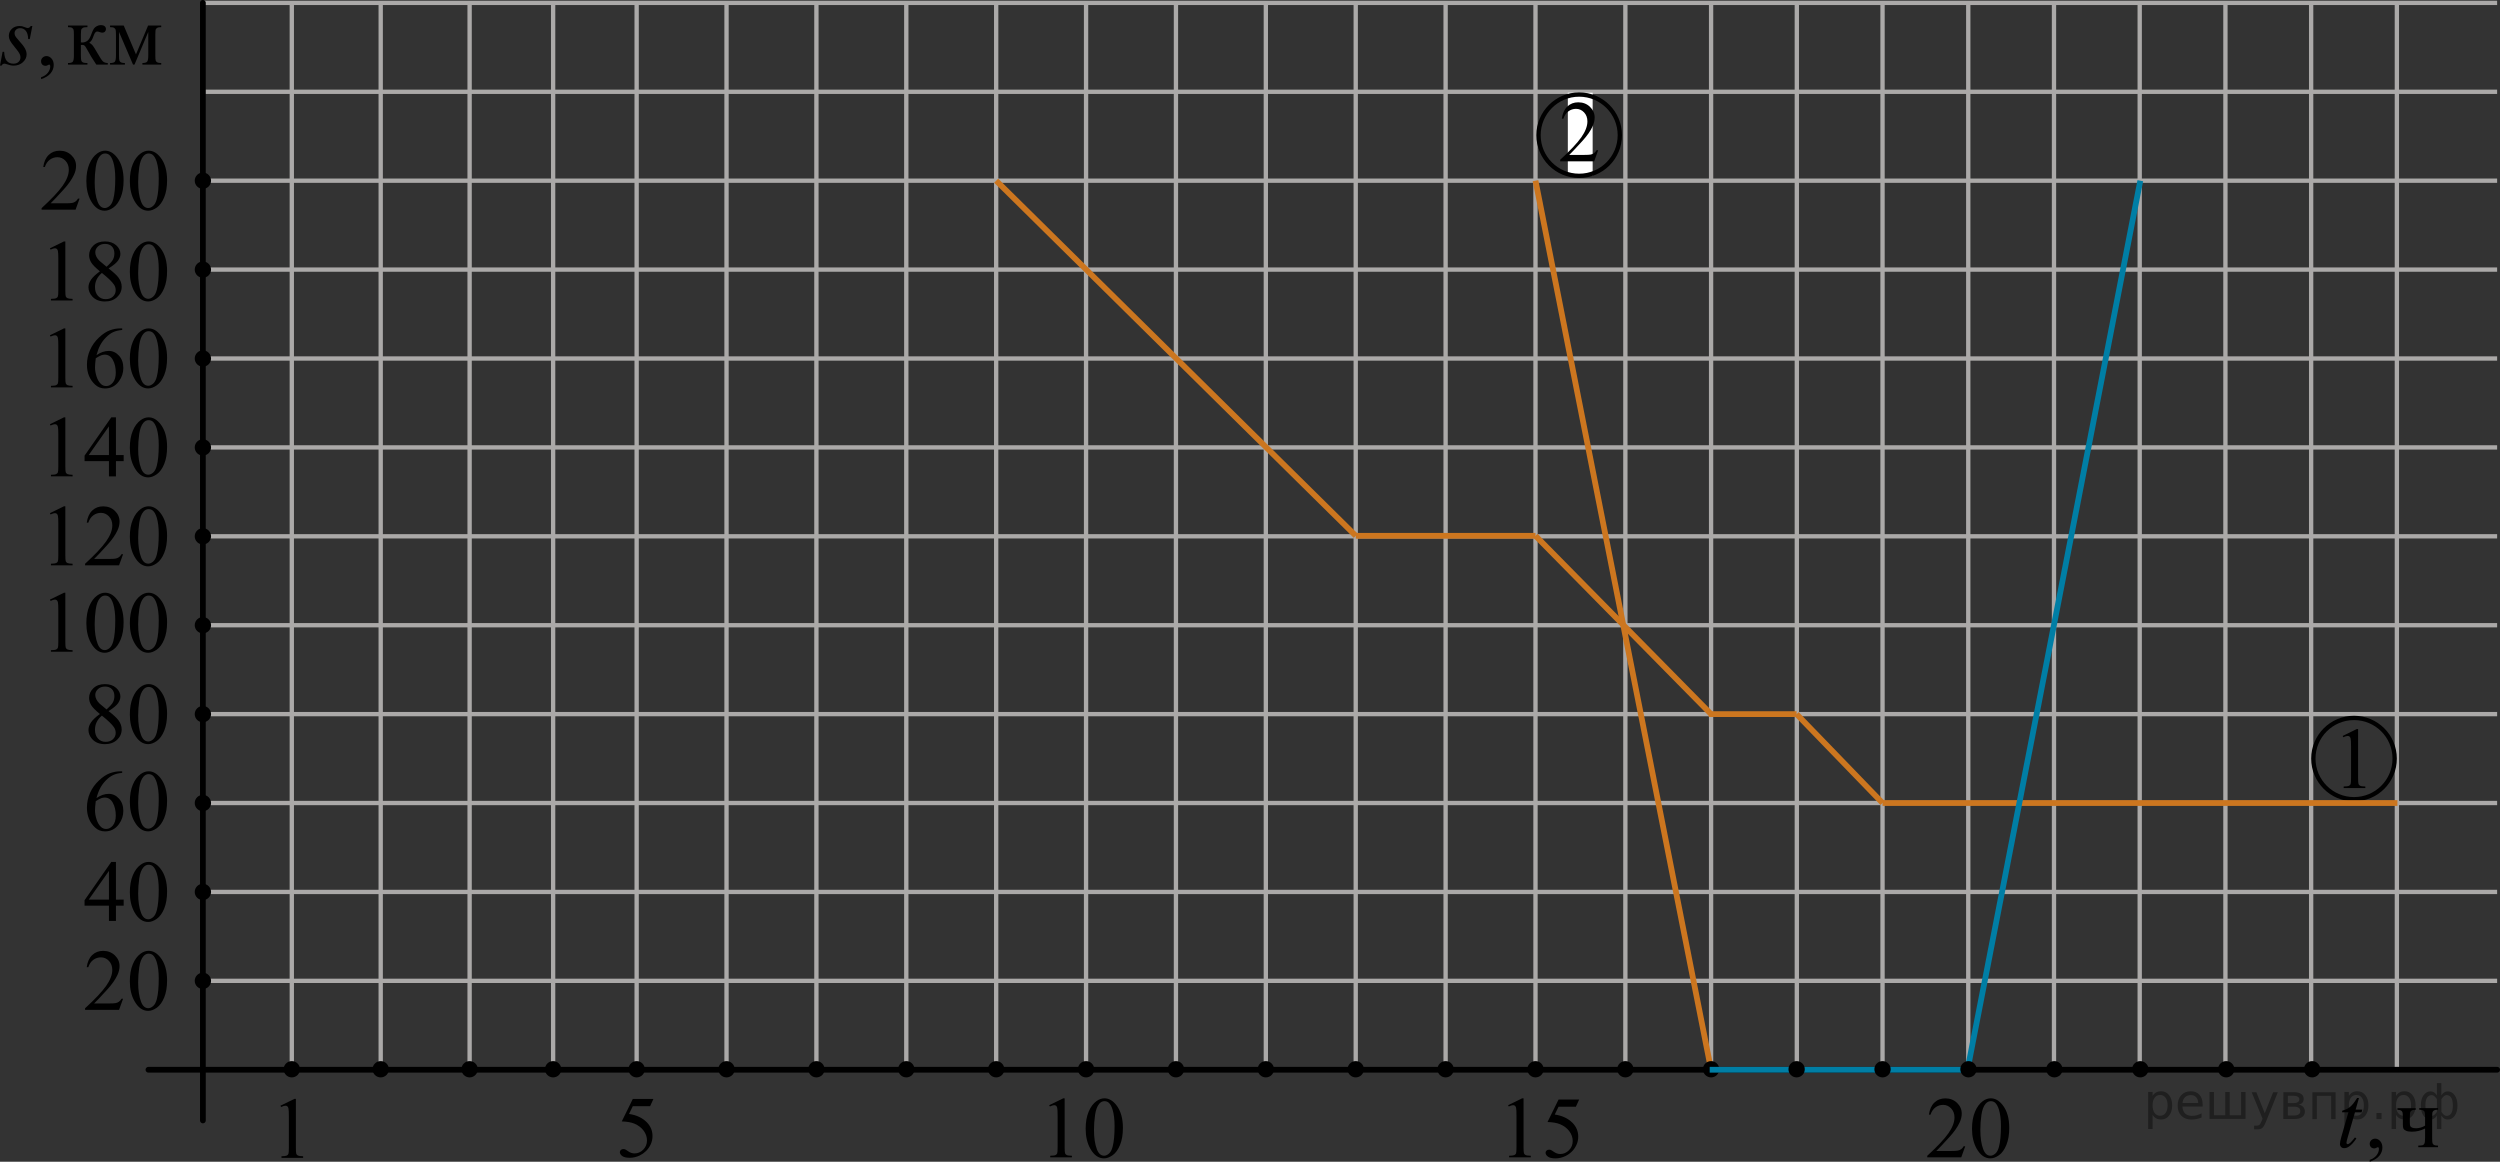 <?xml version="1.0" encoding="utf-8"?>
<!-- Generator: Adobe Illustrator 16.0.0, SVG Export Plug-In . SVG Version: 6.00 Build 0)  -->
<!DOCTYPE svg PUBLIC "-//W3C//DTD SVG 1.1//EN" "http://www.w3.org/Graphics/SVG/1.1/DTD/svg11.dtd">
<svg version="1.1" id="Слой_1" xmlns="http://www.w3.org/2000/svg" xmlns:xlink="http://www.w3.org/1999/xlink" x="0px" y="0px"
	 width="434.362px" height="201.843px" viewBox="0 31.925 434.362 201.843" enable-background="new 0 31.925 434.362 201.843"
	 xml:space="preserve">
<rect x="0" y="31.925" width="434.362" height="201.843" fill="#333333" stroke="none"/>
<line fill="none" stroke="#ABA9A8" stroke-width="0.75" stroke-miterlimit="10" x1="35.251" y1="202.341" x2="433.862" y2="202.341"/>
<line fill="none" stroke="#ABA9A8" stroke-width="0.75" stroke-miterlimit="10" x1="35.251" y1="217.703" x2="433.862" y2="217.703"/>
<line fill="none" stroke="#ABA9A8" stroke-width="0.75" stroke-miterlimit="10" x1="35.251" y1="186.895" x2="433.862" y2="186.895"/>
<line fill="none" stroke="#ABA9A8" stroke-width="0.75" stroke-miterlimit="10" x1="35.251" y1="171.445" x2="433.862" y2="171.445"/>
<line fill="none" stroke="#ABA9A8" stroke-width="0.75" stroke-miterlimit="10" x1="35.251" y1="156" x2="433.862" y2="156"/>
<line fill="none" stroke="#ABA9A8" stroke-width="0.75" stroke-miterlimit="10" x1="35.251" y1="140.555" x2="433.862" y2="140.555"/>
<line fill="none" stroke="#ABA9A8" stroke-width="0.75" stroke-miterlimit="10" x1="35.251" y1="125.105" x2="433.862" y2="125.105"/>
<line fill="none" stroke="#ABA9A8" stroke-width="0.75" stroke-miterlimit="10" x1="35.251" y1="109.66" x2="433.862" y2="109.66"/>
<line fill="none" stroke="#ABA9A8" stroke-width="0.75" stroke-miterlimit="10" x1="35.251" y1="94.213" x2="433.862" y2="94.213"/>
<line fill="none" stroke="#ABA9A8" stroke-width="0.75" stroke-miterlimit="10" x1="35.251" y1="78.766" x2="433.862" y2="78.766"/>
<line fill="none" stroke="#ABA9A8" stroke-width="0.75" stroke-miterlimit="10" x1="35.251" y1="63.319" x2="433.862" y2="63.319"/>
<line fill="none" stroke="#ABA9A8" stroke-width="0.75" stroke-miterlimit="10" x1="35.251" y1="47.872" x2="433.862" y2="47.872"/>
<line fill="none" stroke="#ABA9A8" stroke-width="0.75" stroke-miterlimit="10" x1="35.251" y1="32.425" x2="433.862" y2="32.425"/>
<line fill="none" stroke="#ABA9A8" stroke-width="0.75" stroke-miterlimit="10" x1="35.251" y1="217.787" x2="35.251" y2="32.577"/>
<line fill="none" stroke="#ABA9A8" stroke-width="0.75" stroke-miterlimit="10" x1="50.698" y1="217.787" x2="50.698" y2="32.577"/>
<line fill="none" stroke="#ABA9A8" stroke-width="0.75" stroke-miterlimit="10" x1="66.145" y1="217.787" x2="66.145" y2="32.577"/>
<line fill="none" stroke="#ABA9A8" stroke-width="0.75" stroke-miterlimit="10" x1="81.592" y1="217.787" x2="81.592" y2="32.577"/>
<line fill="none" stroke="#ABA9A8" stroke-width="0.75" stroke-miterlimit="10" x1="96.103" y1="217.787" x2="96.103" y2="32.577"/>
<line fill="none" stroke="#ABA9A8" stroke-width="0.75" stroke-miterlimit="10" x1="110.613" y1="217.787" x2="110.613" y2="32.577"/>
<line fill="none" stroke="#ABA9A8" stroke-width="0.75" stroke-miterlimit="10" x1="126.23" y1="217.787" x2="126.23" y2="32.577"/>
<line fill="none" stroke="#ABA9A8" stroke-width="0.75" stroke-miterlimit="10" x1="141.847" y1="217.787" x2="141.847" y2="32.577"/>
<line fill="none" stroke="#ABA9A8" stroke-width="0.75" stroke-miterlimit="10" x1="157.464" y1="217.787" x2="157.464" y2="32.577"/>
<line fill="none" stroke="#ABA9A8" stroke-width="0.75" stroke-miterlimit="10" x1="173.081" y1="217.787" x2="173.081" y2="32.577"/>
<line fill="none" stroke="#ABA9A8" stroke-width="0.75" stroke-miterlimit="10" x1="188.698" y1="217.787" x2="188.698" y2="32.577"/>
<line fill="none" stroke="#ABA9A8" stroke-width="0.75" stroke-miterlimit="10" x1="204.315" y1="217.787" x2="204.315" y2="32.577"/>
<line fill="none" stroke="#ABA9A8" stroke-width="0.75" stroke-miterlimit="10" x1="219.932" y1="217.787" x2="219.932" y2="32.577"/>
<line fill="none" stroke="#ABA9A8" stroke-width="0.75" stroke-miterlimit="10" x1="235.549" y1="217.787" x2="235.549" y2="32.577"/>
<line fill="none" stroke="#ABA9A8" stroke-width="0.75" stroke-miterlimit="10" x1="251.167" y1="217.787" x2="251.167" y2="32.577"/>
<line fill="none" stroke="#ABA9A8" stroke-width="0.75" stroke-miterlimit="10" x1="266.784" y1="217.787" x2="266.784" y2="32.577"/>
<line fill="none" stroke="#ABA9A8" stroke-width="0.75" stroke-miterlimit="10" x1="282.4" y1="217.787" x2="282.4" y2="32.577"/>
<line fill="none" stroke="#ABA9A8" stroke-width="0.75" stroke-miterlimit="10" x1="297.293" y1="217.787" x2="297.293" y2="32.577"/>
<line fill="none" stroke="#ABA9A8" stroke-width="0.75" stroke-miterlimit="10" x1="312.188" y1="217.787" x2="312.188" y2="32.577"/>
<line fill="none" stroke="#ABA9A8" stroke-width="0.75" stroke-miterlimit="10" x1="327.081" y1="217.787" x2="327.081" y2="32.577"/>
<line fill="none" stroke="#ABA9A8" stroke-width="0.75" stroke-miterlimit="10" x1="341.975" y1="217.787" x2="341.975" y2="32.577"/>
<line fill="none" stroke="#ABA9A8" stroke-width="0.75" stroke-miterlimit="10" x1="356.87" y1="217.787" x2="356.87" y2="32.577"/>
<line fill="none" stroke="#ABA9A8" stroke-width="0.75" stroke-miterlimit="10" x1="371.762" y1="217.787" x2="371.762" y2="32.577"/>
<line fill="none" stroke="#ABA9A8" stroke-width="0.75" stroke-miterlimit="10" x1="386.657" y1="217.787" x2="386.657" y2="32.577"/>
<line fill="none" stroke="#ABA9A8" stroke-width="0.75" stroke-miterlimit="10" x1="401.549" y1="217.787" x2="401.549" y2="32.577"/>
<line fill="none" stroke="#ABA9A8" stroke-width="0.75" stroke-miterlimit="10" x1="416.444" y1="217.787" x2="416.444" y2="32.577"/>
<line fill="none" stroke="#000000" stroke-linecap="round" stroke-linejoin="round" stroke-miterlimit="10" x1="25.793" y1="217.787" x2="433.862" y2="217.787"/>
<line fill="none" stroke="#000000" stroke-linecap="round" stroke-linejoin="round" stroke-miterlimit="10" x1="35.251" y1="226.596" x2="35.251" y2="32.425"/>
<circle cx="50.698" cy="217.702" r="1.417"/>
<circle cx="35.251" cy="202.34" r="1.417"/>
<circle cx="35.251" cy="186.894" r="1.417"/>
<circle cx="35.251" cy="171.448" r="1.417"/>
<circle cx="35.251" cy="156" r="1.417"/>
<circle cx="35.251" cy="140.553" r="1.417"/>
<circle cx="35.251" cy="125.106" r="1.417"/>
<circle cx="35.251" cy="109.66" r="1.417"/>
<circle cx="35.251" cy="94.213" r="1.417"/>
<circle cx="35.251" cy="78.766" r="1.417"/>
<circle cx="35.251" cy="63.319" r="1.417"/>
<circle cx="66.145" cy="217.702" r="1.417"/>
<circle cx="81.592" cy="217.702" r="1.417"/>
<circle cx="96.103" cy="217.702" r="1.417"/>
<circle cx="110.613" cy="217.702" r="1.417"/>
<circle cx="141.847" cy="217.702" r="1.417"/>
<circle cx="157.464" cy="217.702" r="1.417"/>
<circle cx="173.081" cy="217.702" r="1.417"/>
<circle cx="188.698" cy="217.702" r="1.417"/>
<circle cx="204.315" cy="217.702" r="1.417"/>
<circle cx="219.932" cy="217.702" r="1.417"/>
<circle cx="235.549" cy="217.702" r="1.417"/>
<circle cx="251.167" cy="217.702" r="1.417"/>
<circle cx="266.784" cy="217.702" r="1.417"/>
<circle cx="282.4" cy="217.702" r="1.417"/>
<circle cx="356.938" cy="217.702" r="1.417"/>
<circle cx="371.866" cy="217.702" r="1.417"/>
<circle cx="386.793" cy="217.702" r="1.417"/>
<circle cx="401.723" cy="217.702" r="1.417"/>
<g>
	<path d="M48.728,224.035l2.436-1.193h0.243v8.484c0,0.563,0.023,0.914,0.07,1.053c0.046,0.139,0.144,0.244,0.291,0.316
		c0.147,0.074,0.447,0.115,0.9,0.127v0.271h-3.763v-0.271c0.472-0.012,0.776-0.051,0.914-0.121c0.138-0.072,0.234-0.168,0.288-0.289
		c0.054-0.121,0.081-0.482,0.081-1.086V225.9c0-0.73-0.024-1.199-0.073-1.406c-0.035-0.158-0.098-0.275-0.188-0.352
		c-0.091-0.072-0.2-0.107-0.328-0.107c-0.183,0-0.436,0.074-0.76,0.229L48.728,224.035z"/>
</g>
<g>
	<path d="M113.532,222.854l-0.576,1.263h-3.01l-0.657,1.35c1.304,0.193,2.337,0.683,3.1,1.459c0.653,0.675,0.98,1.466,0.98,2.373
		c0,0.527-0.106,1.019-0.32,1.47c-0.214,0.446-0.483,0.832-0.808,1.146c-0.325,0.313-0.687,0.567-1.085,0.764
		c-0.565,0.271-1.146,0.406-1.741,0.406c-0.601,0-1.037-0.104-1.31-0.31s-0.41-0.433-0.41-0.678c0-0.14,0.056-0.261,0.169-0.367
		c0.114-0.104,0.256-0.16,0.428-0.16c0.128,0,0.24,0.021,0.336,0.063c0.096,0.039,0.26,0.144,0.491,0.306
		c0.368,0.258,0.742,0.386,1.121,0.386c0.575,0,1.081-0.22,1.517-0.654c0.435-0.438,0.652-0.971,0.652-1.599
		c0-0.606-0.194-1.174-0.583-1.7c-0.389-0.525-0.925-0.933-1.608-1.22c-0.536-0.226-1.267-0.353-2.191-0.385l1.919-3.906
		L113.532,222.854L113.532,222.854z"/>
</g>
<g>
	<path d="M182.297,223.943l2.436-1.191h0.243v8.484c0,0.563,0.023,0.914,0.07,1.055c0.046,0.137,0.144,0.244,0.291,0.316
		c0.147,0.074,0.447,0.115,0.9,0.125v0.273h-3.763v-0.273c0.472-0.01,0.776-0.051,0.914-0.121c0.138-0.07,0.234-0.168,0.288-0.287
		c0.054-0.121,0.081-0.484,0.081-1.088v-5.426c0-0.729-0.024-1.199-0.073-1.406c-0.035-0.156-0.098-0.273-0.188-0.351
		c-0.09-0.073-0.2-0.11-0.328-0.11c-0.183,0-0.436,0.078-0.76,0.229L182.297,223.943z"/>
	<path d="M188.628,228.042c0-1.146,0.172-2.133,0.517-2.961c0.344-0.826,0.802-1.442,1.372-1.851c0.443-0.319,0.9-0.479,1.373-0.479
		c0.767,0,1.455,0.394,2.065,1.179c0.763,0.976,1.144,2.293,1.144,3.959c0,1.166-0.167,2.155-0.502,2.971
		c-0.334,0.813-0.761,1.406-1.279,1.774c-0.52,0.367-1.02,0.552-1.502,0.552c-0.954,0-1.749-0.563-2.383-1.692
		C188.897,230.535,188.628,229.386,188.628,228.042z M190.075,228.229c0,1.383,0.17,2.515,0.509,3.39
		c0.28,0.733,0.698,1.104,1.255,1.104c0.266,0,0.541-0.119,0.826-0.359c0.285-0.237,0.502-0.643,0.649-1.202
		c0.226-0.851,0.339-2.05,0.339-3.595c0-1.146-0.118-2.104-0.354-2.868c-0.178-0.566-0.406-0.972-0.687-1.208
		c-0.202-0.161-0.445-0.243-0.73-0.243c-0.335,0-0.632,0.149-0.893,0.45c-0.354,0.41-0.596,1.056-0.724,1.937
		C190.137,226.509,190.075,227.375,190.075,228.229z"/>
</g>
<g>
	<path d="M262.027,223.943l2.437-1.191h0.244v8.484c0,0.563,0.022,0.914,0.069,1.055c0.046,0.137,0.144,0.244,0.291,0.316
		c0.146,0.074,0.447,0.115,0.897,0.125v0.273h-3.764v-0.273c0.473-0.01,0.774-0.051,0.914-0.121c0.139-0.07,0.231-0.168,0.288-0.287
		c0.054-0.121,0.078-0.484,0.078-1.088v-5.426c0-0.729-0.021-1.199-0.069-1.406c-0.035-0.156-0.101-0.273-0.188-0.351
		c-0.092-0.073-0.199-0.11-0.328-0.11c-0.184,0-0.438,0.078-0.76,0.229L262.027,223.943z"/>
	<path d="M274.374,222.958l-0.576,1.26h-3.01l-0.658,1.351c1.306,0.192,2.338,0.683,3.101,1.459
		c0.653,0.675,0.979,1.466,0.979,2.373c0,0.526-0.104,1.021-0.319,1.47c-0.213,0.446-0.479,0.832-0.808,1.146
		c-0.326,0.315-0.688,0.569-1.086,0.764c-0.563,0.271-1.146,0.406-1.74,0.406c-0.602,0-1.036-0.103-1.312-0.308
		c-0.273-0.205-0.409-0.433-0.409-0.678c0-0.142,0.057-0.263,0.17-0.367c0.112-0.104,0.256-0.16,0.428-0.16
		c0.13,0,0.24,0.021,0.337,0.062c0.096,0.039,0.26,0.144,0.491,0.306c0.367,0.258,0.742,0.387,1.121,0.387
		c0.574,0,1.08-0.219,1.517-0.655c0.438-0.438,0.651-0.972,0.651-1.599c0-0.606-0.192-1.174-0.582-1.698
		c-0.39-0.527-0.926-0.935-1.608-1.222c-0.535-0.226-1.267-0.353-2.188-0.385l1.919-3.906L274.374,222.958L274.374,222.958z"/>
</g>
<g>
	<path d="M341.454,231.074l-0.699,1.934h-5.904v-0.273c1.736-1.59,2.959-2.891,3.668-3.896s1.063-1.93,1.063-2.764
		c0-0.64-0.195-1.16-0.582-1.57c-0.389-0.41-0.854-0.614-1.395-0.614c-0.492,0-0.938,0.146-1.326,0.435
		c-0.393,0.289-0.684,0.715-0.865,1.271h-0.273c0.123-0.912,0.439-1.615,0.947-2.104c0.51-0.488,1.146-0.734,1.908-0.734
		c0.811,0,1.488,0.266,2.033,0.787c0.543,0.521,0.813,1.143,0.813,1.854c0,0.51-0.119,1.02-0.354,1.525
		c-0.363,0.803-0.955,1.646-1.771,2.541c-1.225,1.346-1.99,2.154-2.293,2.434h2.611c0.528,0,0.903-0.021,1.117-0.063
		c0.215-0.039,0.404-0.119,0.58-0.24c0.172-0.119,0.318-0.293,0.445-0.516h0.272v-0.004L341.454,231.074L341.454,231.074z"/>
	<path d="M342.627,228.042c0-1.146,0.172-2.133,0.521-2.961c0.344-0.826,0.801-1.442,1.367-1.851c0.443-0.319,0.9-0.479,1.373-0.479
		c0.771,0,1.455,0.394,2.066,1.179c0.762,0.976,1.143,2.293,1.143,3.959c0,1.166-0.166,2.155-0.502,2.971
		c-0.334,0.813-0.76,1.406-1.275,1.774c-0.521,0.367-1.021,0.552-1.502,0.552c-0.953,0-1.748-0.563-2.387-1.692
		C342.897,230.535,342.627,229.386,342.627,228.042z M344.075,228.229c0,1.383,0.17,2.515,0.508,3.39
		c0.281,0.733,0.699,1.104,1.256,1.104c0.27,0,0.541-0.119,0.826-0.359c0.285-0.237,0.502-0.643,0.648-1.202
		c0.227-0.851,0.34-2.05,0.34-3.595c0-1.146-0.119-2.104-0.354-2.868c-0.178-0.566-0.406-0.972-0.686-1.208
		c-0.203-0.161-0.445-0.243-0.732-0.243c-0.334,0-0.631,0.149-0.893,0.45c-0.354,0.41-0.6,1.056-0.727,1.937
		C344.137,226.509,344.075,227.375,344.075,228.229z"/>
</g>
<g>
	<path d="M21.384,205.445l-0.7,1.936H14.78v-0.273c1.736-1.59,2.959-2.891,3.667-3.896c0.709-1.008,1.063-1.93,1.063-2.767
		c0-0.637-0.194-1.159-0.582-1.569c-0.389-0.41-0.854-0.615-1.395-0.615c-0.492,0-0.934,0.146-1.325,0.436
		c-0.391,0.288-0.68,0.715-0.866,1.271h-0.273c0.123-0.914,0.439-1.613,0.948-2.104c0.509-0.488,1.145-0.732,1.907-0.732
		c0.812,0,1.489,0.264,2.033,0.785c0.543,0.521,0.814,1.143,0.814,1.854c0,0.511-0.118,1.021-0.354,1.525
		c-0.364,0.801-0.955,1.646-1.771,2.543c-1.225,1.344-1.989,2.152-2.294,2.432h2.611c0.531,0,0.904-0.021,1.118-0.061
		s0.407-0.119,0.579-0.24c0.172-0.121,0.322-0.293,0.45-0.516h0.274V205.445z"/>
	<path d="M22.558,202.416c0-1.146,0.172-2.133,0.517-2.961c0.344-0.828,0.802-1.443,1.372-1.852c0.443-0.318,0.9-0.479,1.373-0.479
		c0.767,0,1.455,0.394,2.065,1.178c0.763,0.976,1.144,2.293,1.144,3.957c0,1.166-0.167,2.156-0.502,2.974
		c-0.334,0.813-0.76,1.406-1.279,1.772c-0.519,0.369-1.019,0.554-1.502,0.554c-0.954,0-1.749-0.563-2.383-1.697
		C22.826,204.908,22.558,203.759,22.558,202.416z M24.004,202.602c0,1.383,0.17,2.513,0.509,3.385
		c0.28,0.736,0.698,1.104,1.255,1.104c0.266,0,0.541-0.118,0.826-0.358c0.285-0.237,0.502-0.644,0.649-1.205
		c0.226-0.851,0.339-2.047,0.339-3.594c0-1.146-0.118-2.103-0.354-2.867c-0.178-0.565-0.406-0.974-0.687-1.209
		c-0.202-0.162-0.445-0.241-0.73-0.241c-0.335,0-0.632,0.147-0.893,0.448c-0.354,0.412-0.596,1.058-0.724,1.938
		C24.067,200.878,24.004,201.746,24.004,202.602z"/>
</g>
<g>
	<path d="M21.487,188.229v1.056h-1.343v2.649h-1.217v-2.649h-4.236v-0.949l4.641-6.653h0.812v6.551L21.487,188.229L21.487,188.229z
		 M18.928,188.229v-4.985l-3.513,4.985H18.928z"/>
	<path d="M22.558,186.968c0-1.146,0.172-2.133,0.517-2.961c0.344-0.825,0.802-1.442,1.372-1.848c0.443-0.322,0.9-0.482,1.373-0.482
		c0.767,0,1.455,0.394,2.065,1.179c0.763,0.978,1.144,2.293,1.144,3.957c0,1.166-0.167,2.155-0.502,2.976
		c-0.334,0.813-0.76,1.403-1.279,1.772c-0.519,0.366-1.019,0.551-1.502,0.551c-0.954,0-1.749-0.563-2.383-1.694
		C22.826,189.46,22.558,188.313,22.558,186.968z M24.004,187.152c0,1.385,0.17,2.514,0.509,3.389
		c0.28,0.734,0.698,1.104,1.255,1.104c0.266,0,0.541-0.119,0.826-0.356c0.285-0.24,0.502-0.644,0.649-1.203
		c0.226-0.853,0.339-2.049,0.339-3.596c0-1.146-0.118-2.104-0.354-2.867c-0.178-0.567-0.406-0.974-0.687-1.207
		c-0.202-0.164-0.445-0.244-0.73-0.244c-0.335,0-0.632,0.147-0.893,0.451c-0.354,0.41-0.596,1.055-0.724,1.937
		C24.067,185.432,24.004,186.298,24.004,187.152z"/>
</g>
<g>
	<path d="M21.229,165.934v0.272c-0.649,0.063-1.18,0.192-1.59,0.392c-0.411,0.194-0.817,0.491-1.218,0.896
		c-0.401,0.397-0.733,0.846-0.996,1.338c-0.263,0.487-0.483,1.074-0.66,1.752c0.708-0.488,1.418-0.731,2.131-0.731
		c0.684,0,1.277,0.274,1.778,0.828c0.502,0.555,0.753,1.266,0.753,2.137c0,0.84-0.254,1.604-0.76,2.297
		c-0.61,0.841-1.417,1.261-2.421,1.261c-0.684,0-1.264-0.229-1.741-0.683c-0.935-0.887-1.401-2.028-1.401-3.438
		c0-0.897,0.18-1.754,0.538-2.563c0.359-0.81,0.872-1.524,1.539-2.153c0.666-0.629,1.305-1.052,1.914-1.271
		c0.611-0.218,1.179-0.326,1.705-0.326h0.429V165.934z M16.64,171.121c-0.088,0.666-0.133,1.205-0.133,1.613
		c0,0.477,0.088,0.99,0.263,1.547c0.174,0.557,0.434,0.996,0.778,1.322c0.251,0.229,0.556,0.35,0.915,0.35
		c0.428,0,0.81-0.203,1.146-0.607s0.506-0.981,0.506-1.732c0-0.846-0.167-1.574-0.502-2.191c-0.334-0.615-0.809-0.928-1.424-0.928
		c-0.187,0-0.388,0.041-0.602,0.115C17.374,170.688,17.058,170.857,16.64,171.121z"/>
	<path d="M22.558,171.225c0-1.146,0.172-2.134,0.517-2.961c0.344-0.826,0.802-1.442,1.372-1.849c0.443-0.322,0.9-0.481,1.373-0.481
		c0.767,0,1.455,0.396,2.065,1.178c0.763,0.978,1.144,2.296,1.144,3.957c0,1.166-0.167,2.158-0.502,2.976
		c-0.334,0.813-0.76,1.406-1.279,1.772c-0.519,0.367-1.019,0.554-1.502,0.554c-0.954,0-1.749-0.563-2.383-1.697
		C22.826,173.716,22.558,172.568,22.558,171.225z M24.004,171.41c0,1.383,0.17,2.512,0.509,3.387
		c0.28,0.736,0.698,1.104,1.255,1.104c0.266,0,0.541-0.117,0.826-0.355c0.285-0.238,0.502-0.645,0.649-1.205
		c0.226-0.851,0.339-2.047,0.339-3.594c0-1.146-0.118-2.104-0.354-2.869c-0.178-0.566-0.406-0.972-0.687-1.207
		c-0.202-0.164-0.445-0.244-0.73-0.244c-0.335,0-0.632,0.15-0.893,0.451c-0.354,0.41-0.596,1.059-0.724,1.938
		S24.004,170.555,24.004,171.41z"/>
</g>
<g>
	<path d="M17.355,155.979c-0.792-0.649-1.302-1.177-1.53-1.569c-0.229-0.396-0.344-0.808-0.344-1.229
		c0-0.65,0.251-1.215,0.752-1.688c0.502-0.475,1.168-0.707,1.999-0.707c0.807,0,1.456,0.221,1.948,0.656
		c0.492,0.439,0.737,0.941,0.737,1.508c0,0.375-0.133,0.758-0.398,1.146c-0.266,0.39-0.818,0.851-1.659,1.378
		c0.865,0.672,1.438,1.199,1.719,1.586c0.374,0.504,0.561,1.035,0.561,1.594c0,0.707-0.268,1.313-0.804,1.813
		s-1.24,0.752-2.11,0.752c-0.949,0-1.689-0.299-2.221-0.895c-0.424-0.48-0.635-1.005-0.635-1.572c0-0.442,0.148-0.885,0.446-1.321
		C16.115,156.99,16.628,156.505,17.355,155.979z M17.702,156.259c-0.408,0.347-0.711,0.724-0.907,1.132
		c-0.196,0.405-0.295,0.851-0.295,1.321c0,0.638,0.173,1.146,0.52,1.529c0.348,0.383,0.789,0.573,1.325,0.573
		c0.531,0,0.956-0.149,1.276-0.45c0.319-0.304,0.479-0.668,0.479-1.099c0-0.354-0.094-0.677-0.28-0.957
		C19.471,157.789,18.765,157.104,17.702,156.259z M18.514,155.186c0.591-0.533,0.965-0.955,1.122-1.265
		c0.157-0.312,0.236-0.657,0.236-1.049c0-0.521-0.146-0.927-0.436-1.222c-0.29-0.293-0.687-0.438-1.188-0.438
		s-0.909,0.146-1.225,0.438c-0.314,0.291-0.472,0.635-0.472,1.021c0,0.258,0.064,0.516,0.195,0.771
		c0.13,0.26,0.316,0.502,0.557,0.732L18.514,155.186z"/>
	<path d="M22.558,156.074c0-1.146,0.172-2.135,0.517-2.961c0.344-0.826,0.802-1.443,1.372-1.85c0.443-0.322,0.9-0.48,1.373-0.48
		c0.767,0,1.455,0.393,2.065,1.178c0.763,0.975,1.144,2.293,1.144,3.957c0,1.166-0.167,2.158-0.502,2.973
		c-0.334,0.814-0.76,1.406-1.279,1.775c-0.519,0.367-1.019,0.551-1.502,0.551c-0.954,0-1.749-0.564-2.383-1.695
		C22.826,158.566,22.558,157.417,22.558,156.074z M24.004,156.259c0,1.384,0.17,2.513,0.509,3.388
		c0.28,0.735,0.698,1.104,1.255,1.104c0.266,0,0.541-0.119,0.826-0.356c0.285-0.24,0.502-0.644,0.649-1.205
		c0.226-0.851,0.339-2.047,0.339-3.594c0-1.146-0.118-2.104-0.354-2.867c-0.178-0.567-0.406-0.974-0.687-1.209
		c-0.202-0.162-0.445-0.244-0.73-0.244c-0.335,0-0.632,0.149-0.893,0.451c-0.354,0.409-0.596,1.058-0.724,1.937
		S24.004,155.404,24.004,156.259z"/>
</g>
<g>
	<path d="M8.672,136.102l2.436-1.19h0.243v8.481c0,0.563,0.023,0.914,0.07,1.053c0.046,0.142,0.144,0.244,0.291,0.318
		c0.147,0.073,0.447,0.116,0.9,0.127v0.272H8.85v-0.272c0.472-0.011,0.776-0.052,0.914-0.123c0.138-0.069,0.234-0.168,0.288-0.289
		c0.054-0.121,0.081-0.479,0.081-1.086v-5.425c0-0.729-0.024-1.2-0.073-1.407c-0.035-0.158-0.098-0.271-0.188-0.349
		s-0.2-0.11-0.328-0.11c-0.183,0-0.436,0.075-0.76,0.229L8.672,136.102z"/>
	<path d="M15.003,140.199c0-1.146,0.172-2.135,0.517-2.963c0.344-0.824,0.802-1.441,1.372-1.848c0.443-0.322,0.9-0.48,1.373-0.48
		c0.767,0,1.456,0.393,2.065,1.178c0.763,0.975,1.144,2.293,1.144,3.957c0,1.166-0.167,2.158-0.502,2.973
		c-0.334,0.814-0.76,1.406-1.279,1.775c-0.52,0.367-1.02,0.551-1.502,0.551c-0.954,0-1.749-0.564-2.383-1.697
		C15.271,142.689,15.003,141.542,15.003,140.199z M16.449,140.384c0,1.384,0.17,2.513,0.509,3.388
		c0.28,0.735,0.698,1.104,1.255,1.104c0.266,0,0.541-0.119,0.826-0.356c0.285-0.238,0.502-0.644,0.649-1.203
		c0.226-0.853,0.339-2.049,0.339-3.596c0-1.146-0.118-2.104-0.354-2.867c-0.178-0.567-0.406-0.974-0.687-1.207
		c-0.202-0.164-0.445-0.246-0.73-0.246c-0.335,0-0.632,0.149-0.893,0.453c-0.354,0.407-0.596,1.056-0.724,1.935
		S16.449,139.527,16.449,140.384z"/>
	<path d="M22.558,140.199c0-1.146,0.172-2.135,0.517-2.963c0.344-0.824,0.802-1.441,1.372-1.848c0.443-0.322,0.9-0.48,1.373-0.48
		c0.767,0,1.455,0.393,2.065,1.178c0.763,0.975,1.144,2.293,1.144,3.957c0,1.166-0.167,2.158-0.502,2.973
		c-0.334,0.814-0.76,1.406-1.279,1.775c-0.519,0.367-1.019,0.551-1.502,0.551c-0.954,0-1.749-0.564-2.383-1.697
		C22.826,142.689,22.558,141.542,22.558,140.199z M24.004,140.384c0,1.384,0.17,2.513,0.509,3.388
		c0.28,0.735,0.698,1.104,1.255,1.104c0.266,0,0.541-0.119,0.826-0.356c0.285-0.238,0.502-0.644,0.649-1.203
		c0.226-0.853,0.339-2.049,0.339-3.596c0-1.146-0.118-2.104-0.354-2.867c-0.178-0.567-0.406-0.974-0.687-1.207
		c-0.202-0.164-0.445-0.246-0.73-0.246c-0.335,0-0.632,0.149-0.893,0.453c-0.354,0.407-0.596,1.056-0.724,1.935
		S24.004,139.527,24.004,140.384z"/>
</g>
<g>
	<path d="M8.672,121.082l2.436-1.191h0.243v8.484c0,0.563,0.023,0.914,0.07,1.053c0.046,0.139,0.144,0.244,0.291,0.318
		c0.147,0.072,0.447,0.113,0.9,0.125v0.273H8.85v-0.273c0.472-0.012,0.776-0.053,0.914-0.121c0.138-0.072,0.234-0.168,0.288-0.289
		c0.054-0.121,0.081-0.482,0.081-1.086v-5.424c0-0.732-0.024-1.201-0.073-1.408c-0.035-0.158-0.098-0.273-0.188-0.352
		c-0.09-0.072-0.2-0.109-0.328-0.109c-0.183,0-0.436,0.078-0.76,0.229L8.672,121.082z"/>
	<path d="M21.385,128.21l-0.7,1.937h-5.903v-0.272c1.736-1.59,2.959-2.892,3.667-3.896c0.709-1.008,1.063-1.931,1.063-2.767
		c0-0.637-0.194-1.16-0.582-1.569c-0.389-0.408-0.854-0.613-1.395-0.613c-0.492,0-0.934,0.146-1.325,0.435s-0.68,0.713-0.866,1.271
		h-0.273c0.123-0.913,0.439-1.611,0.948-2.104c0.509-0.488,1.145-0.732,1.907-0.732c0.812,0,1.489,0.264,2.033,0.785
		c0.543,0.521,0.814,1.143,0.814,1.854c0,0.508-0.118,1.019-0.354,1.522c-0.364,0.801-0.955,1.647-1.771,2.543
		c-1.225,1.345-1.989,2.153-2.294,2.433h2.611c0.531,0,0.904-0.021,1.118-0.062c0.214-0.039,0.407-0.119,0.579-0.24
		c0.172-0.12,0.322-0.293,0.45-0.517h0.273V128.21z"/>
	<path d="M22.558,125.182c0-1.146,0.172-2.134,0.517-2.962c0.344-0.827,0.802-1.442,1.372-1.85c0.443-0.32,0.9-0.479,1.373-0.479
		c0.767,0,1.455,0.396,2.065,1.178c0.763,0.976,1.144,2.293,1.144,3.957c0,1.166-0.167,2.156-0.502,2.974
		c-0.334,0.813-0.76,1.406-1.279,1.772c-0.519,0.369-1.019,0.556-1.502,0.556c-0.954,0-1.749-0.566-2.383-1.697
		C22.826,127.673,22.558,126.523,22.558,125.182z M24.004,125.365c0,1.385,0.17,2.514,0.509,3.387
		c0.28,0.734,0.698,1.104,1.255,1.104c0.266,0,0.541-0.119,0.826-0.356c0.285-0.238,0.502-0.644,0.649-1.203
		c0.226-0.853,0.339-2.049,0.339-3.594c0-1.146-0.118-2.104-0.354-2.869c-0.178-0.565-0.406-0.974-0.687-1.207
		c-0.202-0.164-0.445-0.246-0.73-0.246c-0.335,0-0.632,0.15-0.893,0.453c-0.354,0.41-0.596,1.058-0.724,1.937
		S24.004,124.511,24.004,125.365z"/>
</g>
<g>
	<path d="M8.672,105.628l2.436-1.192h0.243v8.484c0,0.563,0.023,0.914,0.07,1.053c0.046,0.139,0.144,0.244,0.291,0.318
		s0.447,0.116,0.9,0.126v0.273H8.85v-0.273c0.472-0.01,0.776-0.051,0.914-0.122c0.138-0.071,0.234-0.168,0.288-0.289
		c0.054-0.121,0.081-0.482,0.081-1.086v-5.424c0-0.731-0.024-1.201-0.073-1.408c-0.035-0.158-0.098-0.274-0.188-0.349
		c-0.09-0.075-0.2-0.111-0.328-0.111c-0.183,0-0.436,0.077-0.76,0.229L8.672,105.628z"/>
	<path d="M21.488,110.986v1.053h-1.343v2.652h-1.217v-2.652h-4.236v-0.948l4.641-6.654h0.812v6.551L21.488,110.986L21.488,110.986z
		 M18.929,110.986V106l-3.513,4.986H18.929z"/>
	<path d="M22.558,109.727c0-1.146,0.172-2.133,0.517-2.961c0.344-0.827,0.802-1.442,1.372-1.849c0.443-0.321,0.9-0.481,1.373-0.481
		c0.767,0,1.455,0.394,2.065,1.179c0.763,0.974,1.144,2.293,1.144,3.956c0,1.166-0.167,2.157-0.502,2.973
		c-0.334,0.814-0.76,1.407-1.279,1.774c-0.519,0.368-1.019,0.553-1.502,0.553c-0.954,0-1.749-0.565-2.383-1.697
		C22.826,112.219,22.558,111.07,22.558,109.727z M24.004,109.911c0,1.384,0.17,2.513,0.509,3.387
		c0.28,0.736,0.698,1.104,1.255,1.104c0.266,0,0.541-0.119,0.826-0.358c0.285-0.239,0.502-0.642,0.649-1.204
		c0.226-0.85,0.339-2.048,0.339-3.594c0-1.146-0.118-2.104-0.354-2.868c-0.178-0.568-0.406-0.971-0.687-1.208
		c-0.202-0.163-0.445-0.245-0.73-0.245c-0.335,0-0.632,0.151-0.893,0.452c-0.354,0.41-0.596,1.056-0.724,1.935
		S24.004,109.057,24.004,109.911z"/>
</g>
<g>
	<path d="M8.672,90.174l2.436-1.192h0.243v8.484c0,0.563,0.023,0.914,0.07,1.053c0.046,0.14,0.144,0.244,0.291,0.318
		c0.147,0.074,0.447,0.116,0.9,0.126v0.273H8.85v-0.273c0.472-0.01,0.776-0.051,0.914-0.122c0.138-0.071,0.234-0.168,0.288-0.289
		c0.054-0.121,0.081-0.482,0.081-1.086v-5.424c0-0.731-0.024-1.201-0.073-1.408c-0.035-0.158-0.098-0.274-0.188-0.349
		c-0.09-0.075-0.2-0.111-0.328-0.111c-0.183,0-0.436,0.077-0.76,0.229L8.672,90.174z"/>
	<path d="M21.23,88.981v0.273c-0.649,0.063-1.18,0.194-1.59,0.39c-0.411,0.195-0.817,0.492-1.218,0.894
		c-0.401,0.399-0.733,0.847-0.996,1.338c-0.263,0.491-0.483,1.076-0.66,1.753c0.708-0.489,1.418-0.734,2.132-0.734
		c0.684,0,1.276,0.277,1.778,0.83c0.502,0.554,0.753,1.266,0.753,2.135c0,0.841-0.254,1.605-0.76,2.298
		c-0.61,0.84-1.417,1.26-2.421,1.26c-0.684,0-1.264-0.229-1.741-0.683c-0.935-0.885-1.401-2.029-1.401-3.438
		c0-0.899,0.18-1.754,0.538-2.564c0.359-0.81,0.872-1.527,1.539-2.155c0.666-0.627,1.305-1.051,1.914-1.268
		c0.611-0.218,1.179-0.326,1.706-0.326h0.427V88.981z M16.641,94.169c-0.088,0.666-0.133,1.205-0.133,1.615
		c0,0.474,0.088,0.988,0.263,1.545c0.174,0.556,0.434,0.997,0.778,1.322C17.8,98.884,18.104,99,18.463,99
		c0.428,0,0.81-0.202,1.146-0.607c0.337-0.405,0.506-0.982,0.506-1.733c0-0.846-0.167-1.575-0.502-2.193
		c-0.334-0.617-0.809-0.927-1.423-0.927c-0.187,0-0.388,0.04-0.602,0.119C17.375,93.736,17.059,93.906,16.641,94.169z"/>
	<path d="M22.558,94.272c0-1.146,0.172-2.133,0.517-2.961c0.344-0.827,0.802-1.442,1.372-1.849c0.443-0.321,0.9-0.481,1.373-0.481
		c0.767,0,1.455,0.394,2.065,1.179c0.763,0.974,1.144,2.293,1.144,3.957c0,1.166-0.167,2.156-0.502,2.972
		c-0.334,0.814-0.76,1.407-1.279,1.775c-0.519,0.367-1.019,0.552-1.502,0.552c-0.954,0-1.749-0.565-2.383-1.697
		C22.826,96.765,22.558,95.616,22.558,94.272z M24.004,94.457c0,1.384,0.17,2.513,0.509,3.387c0.28,0.736,0.698,1.104,1.255,1.104
		c0.266,0,0.541-0.12,0.826-0.359c0.285-0.239,0.502-0.641,0.649-1.204c0.226-0.85,0.339-2.048,0.339-3.594
		c0-1.146-0.118-2.104-0.354-2.868c-0.178-0.568-0.406-0.971-0.687-1.208c-0.202-0.163-0.445-0.245-0.73-0.245
		c-0.335,0-0.632,0.151-0.893,0.452c-0.354,0.41-0.596,1.056-0.724,1.935S24.004,93.603,24.004,94.457z"/>
</g>
<g>
	<path d="M8.672,75.064l2.436-1.191h0.243v8.483c0,0.563,0.023,0.914,0.07,1.054c0.046,0.139,0.144,0.243,0.291,0.317
		c0.147,0.074,0.447,0.116,0.9,0.126v0.274H8.85v-0.274c0.472-0.01,0.776-0.051,0.914-0.122c0.138-0.07,0.234-0.168,0.288-0.289
		c0.054-0.121,0.081-0.481,0.081-1.086v-5.424c0-0.73-0.024-1.201-0.073-1.408c-0.035-0.157-0.098-0.273-0.188-0.349
		c-0.09-0.076-0.2-0.111-0.328-0.111c-0.183,0-0.436,0.077-0.76,0.23L8.672,75.064z"/>
	<path d="M17.356,79.066c-0.792-0.651-1.302-1.176-1.53-1.57c-0.229-0.396-0.344-0.806-0.344-1.229c0-0.651,0.251-1.215,0.752-1.687
		c0.502-0.473,1.168-0.707,1.999-0.707c0.807,0,1.457,0.22,1.948,0.659c0.492,0.438,0.737,0.94,0.737,1.504
		c0,0.376-0.133,0.759-0.398,1.148c-0.266,0.391-0.818,0.851-1.659,1.378c0.865,0.672,1.438,1.2,1.719,1.586
		c0.374,0.504,0.561,1.035,0.561,1.595c0,0.706-0.268,1.31-0.804,1.812c-0.536,0.501-1.24,0.752-2.11,0.752
		c-0.949,0-1.689-0.299-2.221-0.896c-0.424-0.479-0.635-1.003-0.635-1.571c0-0.444,0.148-0.886,0.446-1.322
		C16.116,80.078,16.629,79.595,17.356,79.066z M17.703,79.348c-0.408,0.347-0.711,0.723-0.907,1.131
		c-0.196,0.407-0.295,0.85-0.295,1.322c0,0.638,0.173,1.147,0.52,1.53c0.348,0.383,0.789,0.573,1.325,0.573
		c0.531,0,0.956-0.149,1.276-0.451c0.319-0.302,0.479-0.667,0.479-1.098c0-0.354-0.094-0.674-0.28-0.956
		C19.472,80.877,18.766,80.193,17.703,79.348z M18.515,78.273c0.591-0.532,0.965-0.954,1.122-1.264
		c0.157-0.309,0.236-0.658,0.236-1.048c0-0.521-0.146-0.926-0.436-1.22s-0.687-0.44-1.188-0.44s-0.909,0.146-1.225,0.437
		c-0.314,0.293-0.472,0.634-0.472,1.023c0,0.257,0.064,0.514,0.195,0.771c0.13,0.257,0.316,0.501,0.557,0.732L18.515,78.273z"/>
	<path d="M22.558,79.163c0-1.146,0.172-2.133,0.517-2.961c0.344-0.827,0.802-1.443,1.372-1.85c0.443-0.32,0.9-0.48,1.373-0.48
		c0.767,0,1.455,0.393,2.065,1.178c0.763,0.974,1.144,2.293,1.144,3.957c0,1.166-0.167,2.157-0.502,2.972
		c-0.334,0.815-0.76,1.407-1.279,1.775s-1.019,0.552-1.502,0.552c-0.954,0-1.749-0.564-2.383-1.697
		C22.826,81.656,22.558,80.507,22.558,79.163z M24.004,79.348c0,1.384,0.17,2.513,0.509,3.387c0.28,0.736,0.698,1.104,1.255,1.104
		c0.266,0,0.541-0.12,0.826-0.359c0.285-0.238,0.502-0.641,0.649-1.204c0.226-0.85,0.339-2.048,0.339-3.594
		c0-1.146-0.118-2.103-0.354-2.868c-0.178-0.567-0.406-0.971-0.687-1.208c-0.202-0.163-0.445-0.245-0.73-0.245
		c-0.335,0-0.632,0.151-0.893,0.452c-0.354,0.41-0.596,1.057-0.724,1.936S24.004,78.493,24.004,79.348z"/>
</g>
<g>
	<path d="M13.829,66.424l-0.7,1.935H7.226v-0.273c1.736-1.591,2.959-2.891,3.667-3.897c0.709-1.008,1.063-1.93,1.063-2.765
		c0-0.637-0.194-1.161-0.582-1.571c-0.389-0.409-0.854-0.614-1.395-0.614c-0.492,0-0.934,0.146-1.325,0.435
		c-0.391,0.289-0.68,0.712-0.866,1.271H7.514c0.123-0.914,0.439-1.614,0.948-2.104c0.508-0.489,1.144-0.733,1.907-0.733
		c0.811,0,1.489,0.263,2.033,0.785c0.543,0.523,0.814,1.143,0.814,1.854c0,0.509-0.118,1.018-0.354,1.525
		c-0.364,0.801-0.955,1.648-1.771,2.542c-1.225,1.345-1.989,2.154-2.294,2.432h2.611c0.531,0,0.904-0.021,1.118-0.061
		c0.214-0.039,0.407-0.119,0.579-0.24c0.172-0.12,0.322-0.293,0.45-0.516h0.274V66.424z"/>
	<path d="M15.003,63.394c0-1.146,0.172-2.133,0.517-2.961c0.344-0.827,0.802-1.442,1.372-1.849c0.443-0.321,0.9-0.481,1.373-0.481
		c0.767,0,1.456,0.394,2.065,1.179c0.763,0.974,1.144,2.293,1.144,3.957c0,1.165-0.167,2.156-0.502,2.972
		c-0.334,0.814-0.76,1.407-1.279,1.774c-0.52,0.368-1.02,0.553-1.502,0.553c-0.954,0-1.749-0.565-2.383-1.697
		C15.271,65.886,15.003,64.737,15.003,63.394z M16.449,63.578c0,1.384,0.17,2.513,0.509,3.387c0.28,0.736,0.698,1.104,1.255,1.104
		c0.266,0,0.541-0.119,0.826-0.358c0.285-0.24,0.502-0.642,0.649-1.204c0.226-0.85,0.339-2.048,0.339-3.594
		c0-1.146-0.118-2.104-0.354-2.868c-0.178-0.569-0.406-0.971-0.687-1.208c-0.202-0.163-0.445-0.245-0.73-0.245
		c-0.335,0-0.632,0.151-0.893,0.452c-0.354,0.41-0.596,1.056-0.724,1.935S16.449,62.724,16.449,63.578z"/>
	<path d="M22.558,63.394c0-1.146,0.172-2.133,0.517-2.961c0.344-0.827,0.802-1.442,1.372-1.849c0.443-0.321,0.9-0.481,1.373-0.481
		c0.767,0,1.455,0.394,2.065,1.179c0.763,0.974,1.144,2.293,1.144,3.957c0,1.165-0.167,2.156-0.502,2.972
		c-0.334,0.814-0.76,1.407-1.279,1.774c-0.519,0.368-1.019,0.553-1.502,0.553c-0.954,0-1.749-0.565-2.383-1.697
		C22.826,65.886,22.558,64.737,22.558,63.394z M24.004,63.578c0,1.384,0.17,2.513,0.509,3.387c0.28,0.736,0.698,1.104,1.255,1.104
		c0.266,0,0.541-0.119,0.826-0.358c0.285-0.24,0.502-0.642,0.649-1.204c0.226-0.85,0.339-2.048,0.339-3.594
		c0-1.146-0.118-2.104-0.354-2.868c-0.178-0.569-0.406-0.971-0.687-1.208c-0.202-0.163-0.445-0.245-0.73-0.245
		c-0.335,0-0.632,0.151-0.893,0.452c-0.354,0.41-0.596,1.056-0.724,1.935S24.004,62.724,24.004,63.578z"/>
</g>
<g>
	<g>
		<path d="M411.725,233.768v-0.324c0.512-0.17,0.9-0.43,1.182-0.78c0.273-0.354,0.416-0.729,0.416-1.123
			c0-0.097-0.021-0.172-0.066-0.235c-0.033-0.046-0.067-0.066-0.104-0.066c-0.057,0-0.176,0.052-0.354,0.147
			c-0.09,0.046-0.184,0.066-0.281,0.066c-0.238,0-0.434-0.072-0.572-0.218c-0.146-0.146-0.219-0.342-0.219-0.594
			c0-0.242,0.098-0.449,0.277-0.621c0.184-0.174,0.41-0.261,0.676-0.261c0.324,0,0.613,0.144,0.865,0.427
			c0.254,0.282,0.383,0.66,0.383,1.131c0,0.511-0.178,0.979-0.527,1.418C413.045,233.171,412.489,233.516,411.725,233.768z"/>
	</g>
	<g>
		<g>
			<path d="M421.344,227.5v-1.453c0-0.469-0.021-0.771-0.066-0.906c-0.051-0.137-0.146-0.238-0.289-0.305
				c-0.146-0.066-0.365-0.104-0.66-0.104v-0.279h3.27v0.279c-0.336,0-0.557,0.033-0.668,0.104c-0.107,0.064-0.198,0.146-0.262,0.248
				c-0.063,0.1-0.096,0.42-0.096,0.963v3.602c0,0.473,0.021,0.771,0.066,0.908c0.045,0.137,0.146,0.238,0.287,0.311
				c0.146,0.066,0.367,0.104,0.668,0.104v0.274h-3.432v-0.274c0.395-0.015,0.646-0.041,0.771-0.078
				c0.122-0.037,0.223-0.132,0.295-0.285c0.076-0.149,0.115-0.472,0.115-0.955v-1.657c-0.723,0.369-1.482,0.557-2.289,0.557
				c-0.438,0-0.771-0.057-1.018-0.168c-0.24-0.11-0.396-0.237-0.457-0.385c-0.064-0.146-0.096-0.383-0.096-0.707v-1.237
				c0-0.438-0.021-0.729-0.063-0.867c-0.041-0.14-0.129-0.246-0.266-0.326c-0.143-0.077-0.344-0.116-0.613-0.116v-0.281h3.18v0.281
				c-0.33,0-0.551,0.032-0.664,0.103c-0.109,0.063-0.197,0.146-0.266,0.247c-0.063,0.099-0.096,0.421-0.096,0.964v0.838
				c0,0.326,0.021,0.545,0.066,0.657c0.049,0.115,0.154,0.21,0.324,0.285c0.17,0.078,0.41,0.113,0.721,0.113
				C420.352,227.941,420.862,227.794,421.344,227.5z"/>
		</g>
		<g>
			<path d="M409.858,222.695l-0.576,2.018h1.158l-0.125,0.469h-1.15l-1.27,4.371c-0.141,0.471-0.207,0.773-0.207,0.91
				c0,0.086,0.02,0.146,0.061,0.193c0.039,0.045,0.086,0.063,0.139,0.063c0.123,0,0.285-0.087,0.488-0.261
				c0.117-0.1,0.381-0.4,0.789-0.91l0.244,0.188c-0.453,0.662-0.881,1.131-1.285,1.398c-0.275,0.189-0.553,0.281-0.834,0.281
				c-0.217,0-0.393-0.066-0.531-0.203c-0.137-0.137-0.205-0.313-0.205-0.521c0-0.268,0.078-0.674,0.234-1.225l1.232-4.291h-1.113
				l0.074-0.287c0.541-0.146,0.986-0.369,1.35-0.662c0.362-0.295,0.76-0.807,1.203-1.531H409.858L409.858,222.695z"/>
		</g>
	</g>
</g>
<g>
	<g>
		<path d="M7.135,45.677v-0.326c0.507-0.168,0.899-0.429,1.177-0.782s0.417-0.728,0.417-1.121c0-0.096-0.022-0.175-0.066-0.237
			c-0.034-0.045-0.069-0.067-0.104-0.067c-0.054,0-0.172,0.05-0.354,0.148c-0.089,0.045-0.183,0.065-0.28,0.065
			c-0.241,0-0.434-0.07-0.576-0.215c-0.143-0.143-0.214-0.341-0.214-0.593c0-0.241,0.093-0.449,0.276-0.622
			c0.185-0.173,0.41-0.26,0.676-0.26c0.324,0,0.613,0.143,0.866,0.427c0.254,0.284,0.381,0.66,0.381,1.13
			c0,0.509-0.177,0.981-0.528,1.419S7.897,45.425,7.135,45.677z"/>
	</g>
	<g>
		<path d="M18.725,43.149h-1.992c-0.62-0.903-1.181-1.83-1.683-2.778c-0.118-0.218-0.225-0.379-0.32-0.485
			c-0.097-0.104-0.228-0.159-0.396-0.159c-0.059,0-0.152,0.005-0.28,0.016v1.814c0,0.489,0.028,0.802,0.085,0.938
			c0.057,0.137,0.159,0.232,0.307,0.293c0.148,0.06,0.396,0.089,0.745,0.089v0.273h-3.379v-0.273c0.438,0,0.718-0.08,0.841-0.24
			c0.123-0.161,0.185-0.521,0.185-1.079v-3.601c0-0.529-0.027-0.842-0.081-0.938c-0.055-0.097-0.138-0.184-0.251-0.26
			c-0.113-0.076-0.345-0.115-0.693-0.115v-0.281h3.379v0.281c-0.408,0-0.66,0.03-0.757,0.089c-0.096,0.061-0.183,0.134-0.262,0.22
			c-0.078,0.087-0.118,0.422-0.118,1.005v1.333c0.113,0.011,0.189,0.016,0.229,0.016c0.3,0,0.581-0.086,0.845-0.256
			c0.263-0.171,0.498-0.532,0.704-1.086c0.192-0.523,0.351-0.877,0.477-1.061c0.125-0.183,0.3-0.332,0.523-0.447
			c0.223-0.116,0.459-0.174,0.704-0.174c0.266,0,0.478,0.063,0.635,0.191c0.157,0.128,0.236,0.296,0.236,0.504
			c0,0.173-0.057,0.319-0.17,0.44c-0.113,0.121-0.271,0.182-0.472,0.182c-0.108,0-0.244-0.029-0.406-0.089
			c-0.206-0.074-0.364-0.111-0.472-0.111c-0.227,0-0.413,0.195-0.562,0.586c-0.167,0.449-0.29,0.74-0.368,0.871
			c-0.079,0.131-0.229,0.306-0.45,0.521c0.152,0.045,0.318,0.158,0.498,0.342c0.18,0.183,0.513,0.703,1,1.563
			c0.388,0.687,0.68,1.12,0.874,1.304c0.194,0.184,0.476,0.279,0.845,0.289V43.149L18.725,43.149z"/>
		<path d="M23.623,41.378l2.11-5.018h2.28v0.281c-0.335,0-0.558,0.034-0.668,0.102c-0.11,0.066-0.198,0.148-0.262,0.248
			c-0.064,0.099-0.096,0.42-0.096,0.964v3.601c0,0.47,0.022,0.772,0.069,0.908c0.047,0.136,0.143,0.238,0.288,0.308
			c0.145,0.069,0.367,0.104,0.668,0.104v0.273h-3.269v-0.273c0.403,0,0.674-0.075,0.812-0.227c0.138-0.15,0.206-0.516,0.206-1.094
			v-4.083L23.37,43.15h-0.258l-2.435-5.677v4.083c0,0.47,0.024,0.772,0.073,0.908c0.05,0.136,0.146,0.238,0.288,0.308
			s0.364,0.104,0.664,0.104v0.273H19.12v-0.273c0.438,0,0.718-0.08,0.841-0.24c0.123-0.161,0.185-0.521,0.185-1.079v-3.601
			c0-0.529-0.027-0.842-0.081-0.938c-0.055-0.097-0.138-0.184-0.251-0.26c-0.113-0.076-0.345-0.115-0.693-0.115v-0.281h2.375
			L23.623,41.378z"/>
	</g>
	<g>
		<path d="M5.623,36.442l-0.45,2.275H4.899c-0.024-0.662-0.165-1.144-0.42-1.445c-0.256-0.301-0.573-0.452-0.952-0.452
			c-0.305,0-0.547,0.086-0.727,0.253c-0.18,0.169-0.27,0.37-0.27,0.607c0,0.163,0.035,0.318,0.106,0.467
			c0.071,0.149,0.228,0.355,0.469,0.622c0.64,0.702,1.053,1.23,1.24,1.586s0.28,0.691,0.28,1.008c0,0.515-0.213,0.971-0.639,1.367
			c-0.426,0.398-0.963,0.598-1.612,0.598c-0.354,0-0.763-0.084-1.225-0.252c-0.162-0.061-0.288-0.09-0.376-0.09
			c-0.222,0-0.389,0.114-0.502,0.342H0l0.45-2.401h0.273c0.029,0.752,0.185,1.282,0.465,1.594c0.28,0.313,0.664,0.467,1.15,0.467
			c0.374,0,0.671-0.104,0.89-0.313c0.219-0.21,0.328-0.469,0.328-0.774c0-0.197-0.039-0.381-0.118-0.549
			C3.3,41.053,3.011,40.644,2.571,40.12c-0.439-0.523-0.723-0.916-0.848-1.179c-0.126-0.261-0.189-0.522-0.189-0.785
			c0-0.479,0.174-0.885,0.521-1.216c0.347-0.331,0.793-0.497,1.339-0.497c0.157,0,0.3,0.014,0.427,0.037
			c0.069,0.017,0.231,0.071,0.483,0.167c0.253,0.098,0.422,0.146,0.506,0.146c0.21,0,0.388-0.116,0.531-0.35L5.623,36.442
			L5.623,36.442z"/>
	</g>
</g>
<g>
	<g>
		<path d="M407.027,159.79l2.436-1.192h0.244v8.483c0,0.563,0.023,0.912,0.07,1.053c0.045,0.14,0.143,0.244,0.291,0.316
			c0.146,0.074,0.444,0.117,0.896,0.127v0.273h-3.764v-0.273c0.473-0.01,0.776-0.051,0.914-0.121c0.139-0.07,0.233-0.17,0.289-0.289
			c0.053-0.121,0.08-0.481,0.08-1.086v-5.426c0-0.729-0.023-1.199-0.072-1.406c-0.035-0.158-0.098-0.273-0.188-0.35
			c-0.093-0.074-0.198-0.109-0.328-0.109c-0.185,0-0.438,0.074-0.762,0.229L407.027,159.79z"/>
	</g>
	
		<circle fill="none" stroke="#000000" stroke-width="0.75" stroke-linecap="round" stroke-linejoin="round" stroke-miterlimit="10" cx="408.997" cy="163.724" r="7.064"/>
</g>
<g>
	<rect x="272.402" y="48.031" fill="#FFFFFF" width="4.313" height="14.435"/>
	
		<circle fill="none" stroke="#000000" stroke-width="0.75" stroke-linecap="round" stroke-linejoin="round" stroke-miterlimit="10" cx="274.374" cy="55.414" r="7.064"/>
	<g>
		<path d="M277.676,58.022l-0.7,1.937h-5.903v-0.276c1.736-1.591,2.959-2.89,3.668-3.897s1.063-1.93,1.063-2.765
			c0-0.637-0.194-1.161-0.582-1.571c-0.391-0.409-0.854-0.614-1.396-0.614c-0.492,0-0.936,0.146-1.326,0.434
			c-0.391,0.289-0.68,0.711-0.863,1.27h-0.272c0.123-0.913,0.438-1.614,0.947-2.104c0.51-0.49,1.146-0.733,1.907-0.733
			c0.813,0,1.486,0.263,2.031,0.786c0.543,0.523,0.813,1.143,0.813,1.853c0,0.509-0.117,1.018-0.354,1.526
			c-0.361,0.802-0.952,1.648-1.771,2.542c-1.225,1.345-1.988,2.154-2.293,2.432h2.61c0.529,0,0.902-0.021,1.116-0.061
			c0.216-0.04,0.407-0.119,0.579-0.24c0.173-0.12,0.32-0.293,0.449-0.516L277.676,58.022L277.676,58.022z"/>
	</g>
</g>
<line fill="none" stroke="#CC761F" stroke-miterlimit="10" x1="297.293" y1="217.787" x2="266.784" y2="63.32"/>
<circle cx="126.23" cy="217.702" r="1.417"/>
<line fill="none" stroke="#CC761F" stroke-miterlimit="10" x1="173.081" y1="63.32" x2="235.557" y2="125.018"/>
<line fill="none" stroke="#CC761F" stroke-miterlimit="10" x1="235.557" y1="125.018" x2="266.784" y2="125.018"/>
<line fill="none" stroke="#CC761F" stroke-miterlimit="10" x1="266.784" y1="125.018" x2="297.293" y2="156"/>
<line fill="none" stroke="#CC761F" stroke-miterlimit="10" x1="296.898" y1="156" x2="312.152" y2="156"/>
<line fill="none" stroke="#CC761F" stroke-miterlimit="10" x1="312.152" y1="156.001" x2="327.081" y2="171.445"/>
<line fill="none" stroke="#CC761F" stroke-miterlimit="10" x1="327.078" y1="171.445" x2="416.542" y2="171.445"/>
<circle cx="297.293" cy="217.702" r="1.417"/>
<line fill="none" stroke="#007EA5" stroke-miterlimit="10" x1="297.049" y1="217.787" x2="342.186" y2="217.787"/>
<line fill="none" stroke="#007EA5" stroke-miterlimit="10" x1="371.867" y1="63.32" x2="341.94" y2="217.285"/>
<circle cx="327.081" cy="217.702" r="1.417"/>
<circle cx="342.01" cy="217.702" r="1.417"/>
<circle cx="312.153" cy="217.702" r="1.417"/>
<g style="stroke:none;fill:#000;fill-opacity:0.40"><path d="m 374.0,225.6 v 2.48 h -0.77 v -6.44 h 0.77 v 0.71 q 0.24,-0.42 0.61,-0.62 0.37,-0.20 0.88,-0.20 0.85,0 1.38,0.68 0.53,0.68 0.53,1.77 0,1.10 -0.53,1.77 -0.53,0.68 -1.38,0.68 -0.51,0 -0.88,-0.20 -0.37,-0.20 -0.61,-0.62 z m 2.61,-1.63 q 0,-0.85 -0.35,-1.32 -0.35,-0.48 -0.95,-0.48 -0.61,0 -0.96,0.48 -0.35,0.48 -0.35,1.32 0,0.85 0.35,1.33 0.35,0.48 0.96,0.48 0.61,0 0.95,-0.48 0.35,-0.48 0.35,-1.33 z"/><path d="m 382.7,223.8 v 0.38 h -3.52 q 0.05,0.79 0.47,1.21 0.43,0.41 1.19,0.41 0.44,0 0.85,-0.11 0.42,-0.11 0.82,-0.33 v 0.72 q -0.41,0.17 -0.85,0.27 -0.43,0.09 -0.88,0.09 -1.12,0 -1.77,-0.65 -0.65,-0.65 -0.65,-1.76 0,-1.15 0.62,-1.82 0.62,-0.68 1.67,-0.68 0.94,0 1.49,0.61 0.55,0.60 0.55,1.65 z m -0.77,-0.23 q -0.01,-0.63 -0.35,-1.00 -0.34,-0.38 -0.91,-0.38 -0.64,0 -1.03,0.36 -0.38,0.36 -0.44,1.02 z"/><path d="m 387.4,225.7 h 1.98 v -4.05 h 0.77 v 4.67 h -6.26 v -4.67 h 0.77 v 4.05 h 1.97 v -4.05 h 0.77 z"/><path d="m 393.7,226.8 q -0.33,0.83 -0.63,1.09 -0.31,0.25 -0.82,0.25 h -0.61 v -0.64 h 0.45 q 0.32,0 0.49,-0.15 0.17,-0.15 0.39,-0.71 l 0.14,-0.35 -1.89,-4.59 h 0.81 l 1.46,3.65 1.46,-3.65 h 0.81 z"/><path d="m 397.5,224.2 v 1.54 h 1.09 q 0.53,0 0.80,-0.20 0.28,-0.20 0.28,-0.57 0,-0.38 -0.28,-0.57 -0.28,-0.20 -0.80,-0.20 z m 0,-1.90 v 1.29 h 1.01 q 0.43,0 0.71,-0.17 0.28,-0.17 0.28,-0.48 0,-0.31 -0.28,-0.47 -0.28,-0.17 -0.71,-0.17 z m -0.77,-0.61 h 1.82 q 0.82,0 1.26,0.30 0.44,0.30 0.44,0.85 0,0.43 -0.23,0.68 -0.23,0.25 -0.67,0.31 0.53,0.10 0.82,0.42 0.29,0.32 0.29,0.79 0,0.62 -0.48,0.97 -0.48,0.34 -1.37,0.34 h -1.90 z"/><path d="m 405.8,221.7 v 4.67 h -0.77 v -4.05 h -2.49 v 4.05 h -0.77 v -4.67 z"/><path d="m 408.1,225.6 v 2.48 h -0.77 v -6.44 h 0.77 v 0.71 q 0.24,-0.42 0.61,-0.62 0.37,-0.20 0.88,-0.20 0.85,0 1.38,0.68 0.53,0.68 0.53,1.77 0,1.10 -0.53,1.77 -0.53,0.68 -1.38,0.68 -0.51,0 -0.88,-0.20 -0.37,-0.20 -0.61,-0.62 z m 2.61,-1.63 q 0,-0.85 -0.35,-1.32 -0.35,-0.48 -0.95,-0.48 -0.61,0 -0.96,0.48 -0.35,0.48 -0.35,1.32 0,0.85 0.35,1.33 0.35,0.48 0.96,0.48 0.61,0 0.95,-0.48 0.35,-0.48 0.35,-1.33 z"/><path d="m 412.9,225.3 h 0.88 v 1.06 h -0.88 z"/><path d="m 416.3,225.6 v 2.48 h -0.77 v -6.44 h 0.77 v 0.71 q 0.24,-0.42 0.61,-0.62 0.37,-0.20 0.88,-0.20 0.85,0 1.38,0.68 0.53,0.68 0.53,1.77 0,1.10 -0.53,1.77 -0.53,0.68 -1.38,0.68 -0.51,0 -0.88,-0.20 -0.37,-0.20 -0.61,-0.62 z m 2.61,-1.63 q 0,-0.85 -0.35,-1.32 -0.35,-0.48 -0.95,-0.48 -0.61,0 -0.96,0.48 -0.35,0.48 -0.35,1.32 0,0.85 0.35,1.33 0.35,0.48 0.96,0.48 0.61,0 0.95,-0.48 0.35,-0.48 0.35,-1.33 z"/><path d="m 421.4,224.0 q 0,0.98 0.30,1.40 0.30,0.41 0.82,0.41 0.41,0 0.88,-0.70 v -2.22 q -0.47,-0.70 -0.88,-0.70 -0.51,0 -0.82,0.42 -0.30,0.41 -0.30,1.39 z m 2,4.10 v -2.37 q -0.24,0.39 -0.51,0.55 -0.27,0.16 -0.62,0.16 -0.70,0 -1.18,-0.64 -0.48,-0.65 -0.48,-1.79 0,-1.15 0.48,-1.80 0.49,-0.66 1.18,-0.66 0.35,0 0.62,0.16 0.28,0.16 0.51,0.55 v -2.15 h 0.77 v 2.15 q 0.24,-0.39 0.51,-0.55 0.28,-0.16 0.62,-0.16 0.70,0 1.18,0.66 0.49,0.66 0.49,1.80 0,1.15 -0.49,1.79 -0.48,0.64 -1.18,0.64 -0.35,0 -0.62,-0.16 -0.27,-0.16 -0.51,-0.55 v 2.37 z m 2.77,-4.10 q 0,-0.98 -0.30,-1.39 -0.30,-0.42 -0.81,-0.42 -0.41,0 -0.88,0.70 v 2.22 q 0.47,0.70 0.88,0.70 0.51,0 0.81,-0.41 0.30,-0.42 0.30,-1.40 z"/></g></svg>

<!--File created and owned by https://sdamgia.ru. Copying is prohibited. All rights reserved.-->

